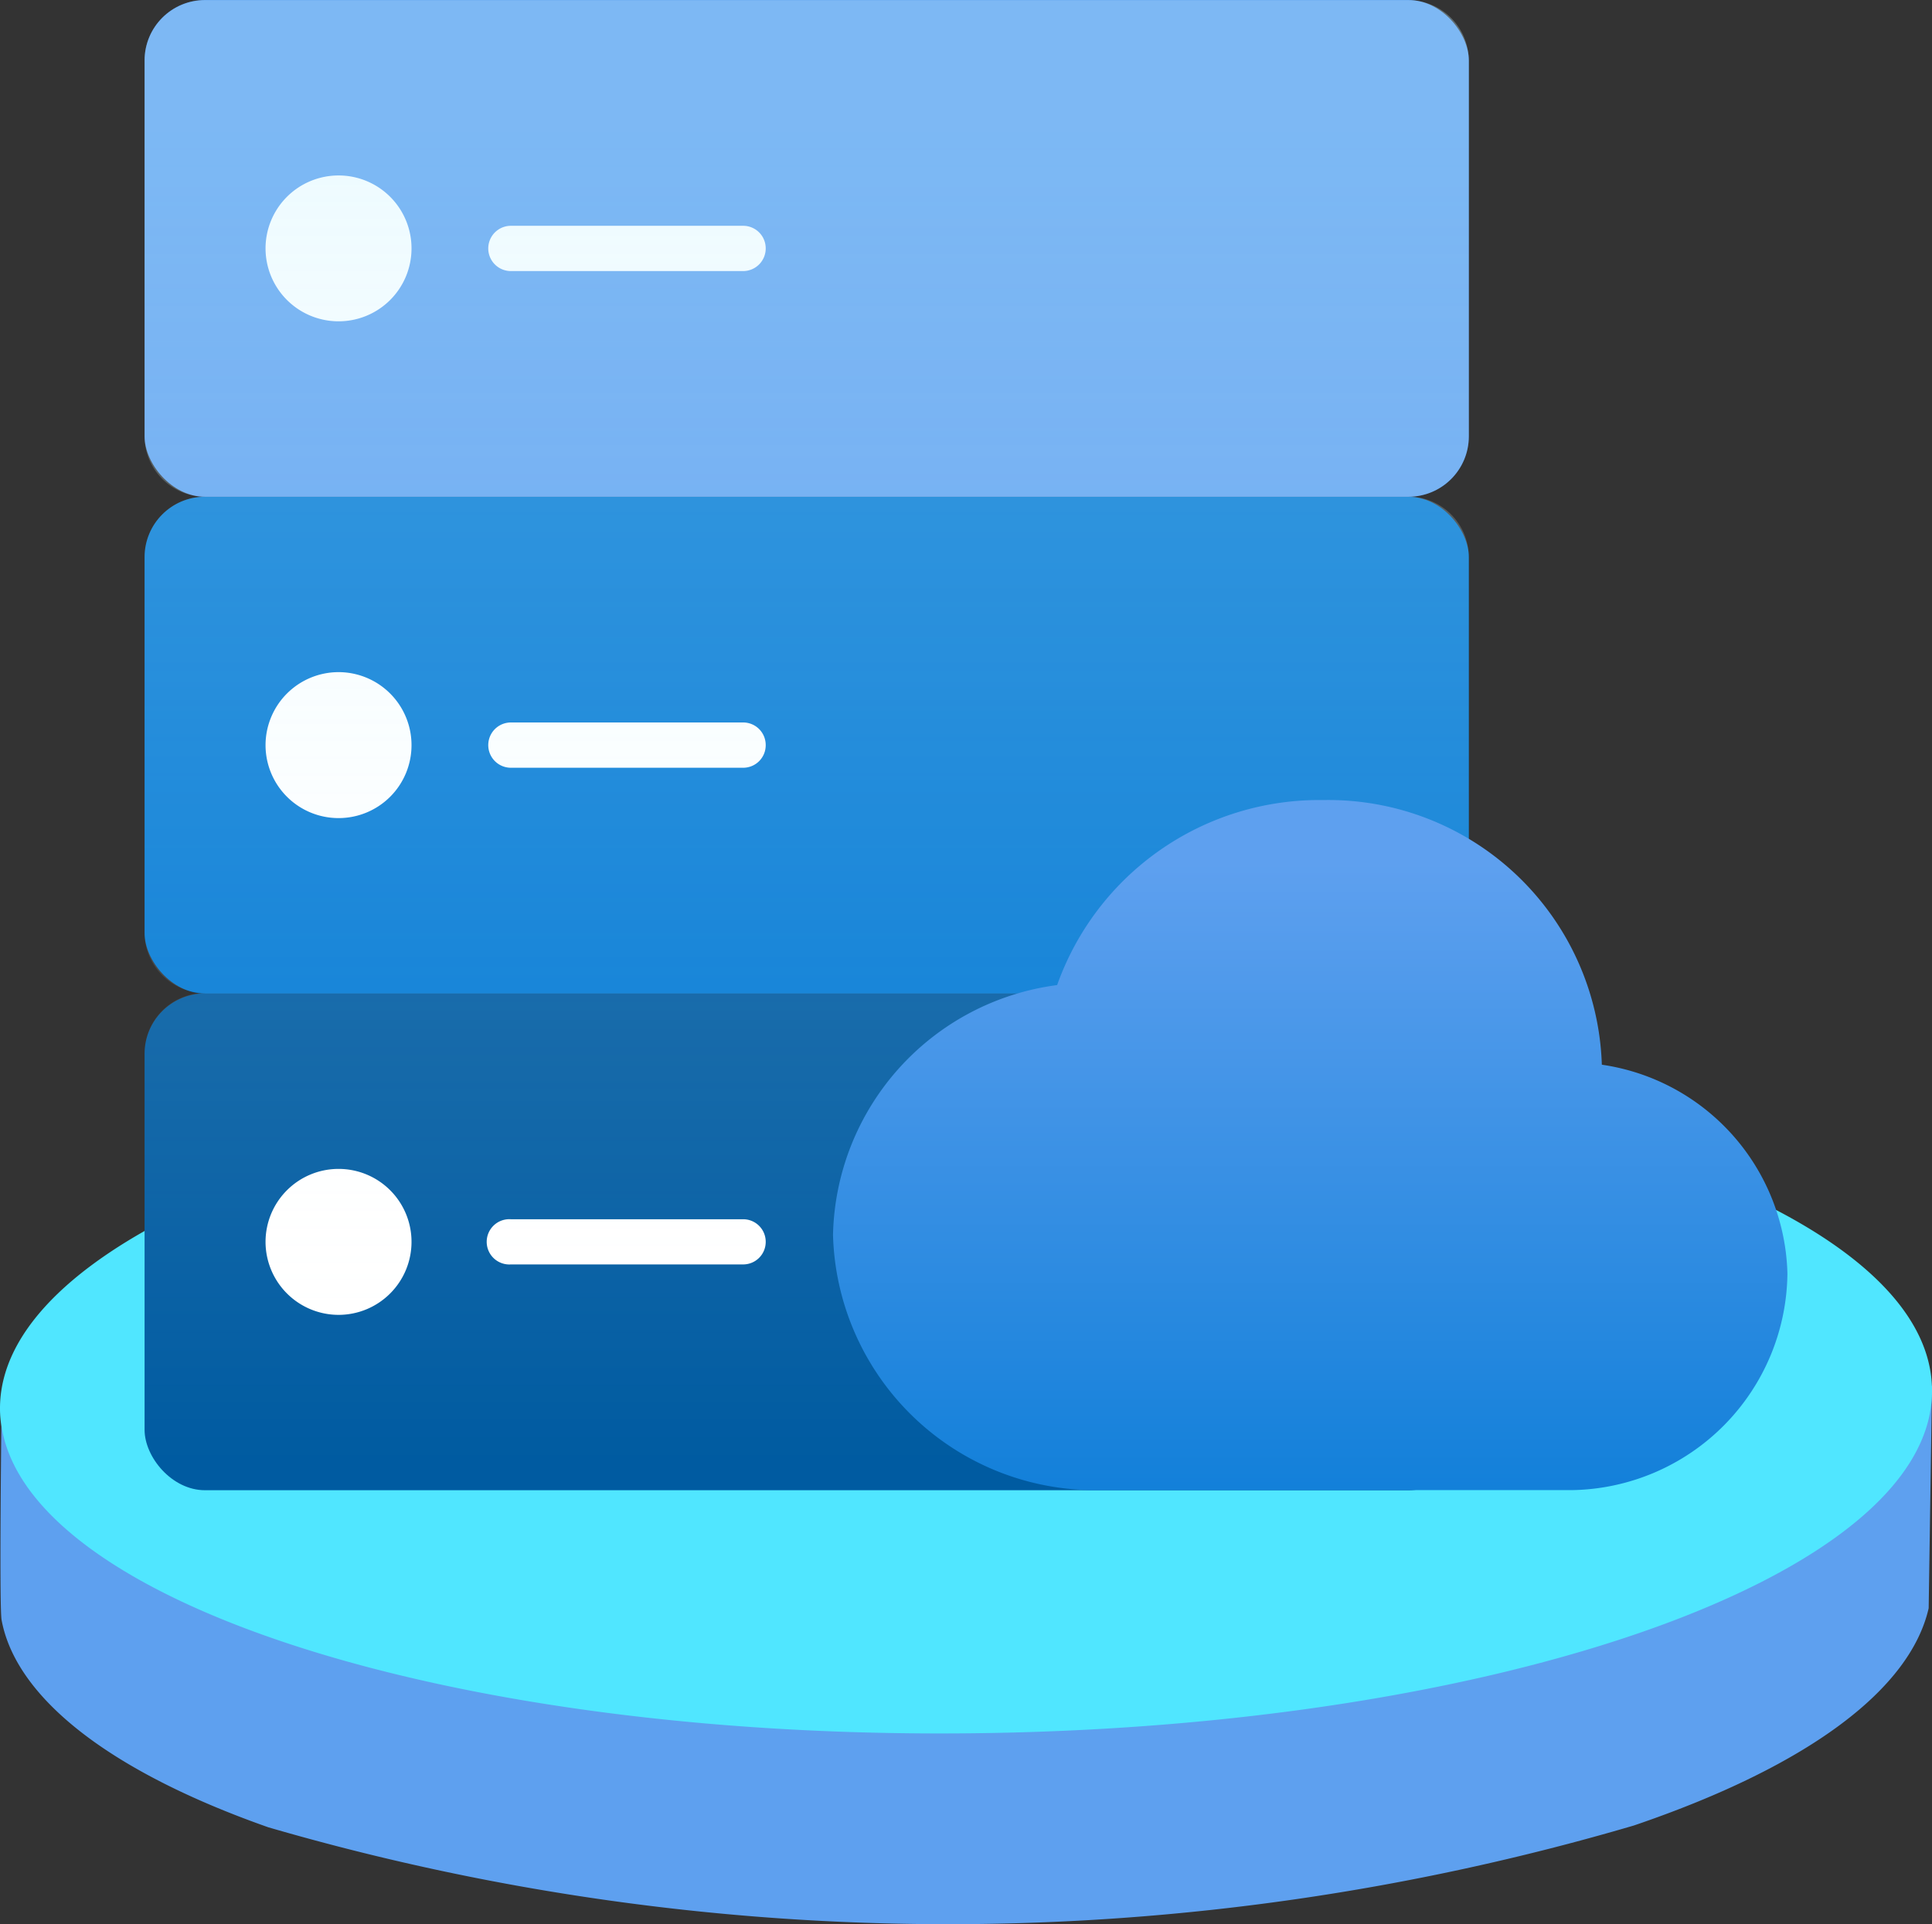 <svg
	xmlns="http://www.w3.org/2000/svg" width="18" height="17.93">
	<rect width="100%" height="100%" fill="#333333" stroke="none"/>
	<defs>
		<linearGradient id="A" x1="7.516" y1="1.229" x2="7.516" y2="13.638" gradientUnits="userSpaceOnUse">
			<stop offset="0" stop-color="#c3f1ff"/>
			<stop offset="1" stop-color="#fff" stop-opacity="0"/>
		</linearGradient>
		<linearGradient id="B" x1="12.207" y1="6.445" x2="12.207" y2="15.318" gradientUnits="userSpaceOnUse">
			<stop offset=".18" stop-color="#5ea0ef"/>
			<stop offset="1" stop-color="#0078d4"/>
		</linearGradient>
	</defs>
	<path d="M17.969 14.985c-.168.74-1.086 1.46-2.746 2.025a22.659 22.659 0 0 1-12.723.017C.969 16.488.144 15.794.015 15.096c-.024-.123 0-2.014 0-2.014L18 12.914l-.031 2.071z" fill="#5ea0ef"/>
	<path d="M18 12.948v.023c-.015 1.709-4.018 3.131-8.969 3.18-4.809.05-8.744-1.212-9.015-2.849a.969.969 0 0 1-.016-.17c-.006-.755.762-1.454 2.048-2.006a18.989 18.989 0 0 1 6.922-1.2 18.987 18.987 0 0 1 6.957 1.063c1.269.517 2.041 1.185 2.072 1.922z" fill="#50e6ff"/>
	<rect x="1.347" y="9.257" width="12.338" height="4.629" rx=".563" fill="#005ba1"/>
	<rect x="1.347" y="4.629" width="12.338" height="4.629" rx=".563" fill="#0078d4"/>
	<rect x="1.347" width="12.338" height="4.629" rx=".563" fill="#5ea0ef"/>
	<path d="M2.474 2.315h0a.68.68 0 0 1 .68-.68h0a.679.679 0 0 1 .68.68h0a.679.679 0 0 1-.68.679h0a.68.68 0 0 1-.68-.679zm4.66 0a.21.21 0 0 0-.211-.211H4.76a.211.211 0 0 0 0 .422h2.163a.211.211 0 0 0 .211-.211zm0 4.628a.21.21 0 0 0-.211-.211H4.76a.211.211 0 0 0 0 .422h2.163a.21.21 0 0 0 .211-.211zm0 4.629a.21.21 0 0 0-.211-.211H4.76a.211.211 0 1 0 0 .421h2.163a.21.21 0 0 0 .211-.21zm-3.98-3.949h0a.679.679 0 0 0 .68-.68h0a.68.68 0 0 0-.68-.68h0a.681.681 0 0 0-.68.68h0a.68.68 0 0 0 .68.68zm0 4.629h0a.68.68 0 0 0 .68-.68h0a.679.679 0 0 0-.68-.68h0a.68.68 0 0 0-.68.68h0a.681.681 0 0 0 .68.68z" fill="#fff"/>
	<path d="M13.684 4.065v-3.5a.563.563 0 0 0-.563-.563H1.91a.563.563 0 0 0-.563.563v3.5a.563.563 0 0 0 .563.563.563.563 0 0 0-.563.563v3.5a.563.563 0 0 0 .563.562.563.563 0 0 0-.563.563v3.5a.563.563 0 0 0 .563.563h11.211a.563.563 0 0 0 .563-.563v-3.5a.563.563 0 0 0-.563-.563.563.563 0 0 0 .563-.562v-3.5a.563.563 0 0 0-.563-.563.563.563 0 0 0 .563-.563z" opacity=".3" fill="url(#A)"/>
	<path d="M16.653 11.865a2.02 2.02 0 0 0-1.729-1.944 2.549 2.549 0 0 0-2.593-2.466 2.592 2.592 0 0 0-2.482 1.724 2.4 2.4 0 0 0-2.088 2.327 2.444 2.444 0 0 0 2.5 2.379h4.388a2.04 2.04 0 0 0 2.004-2.02z" fill="url(#B)"/>
</svg>